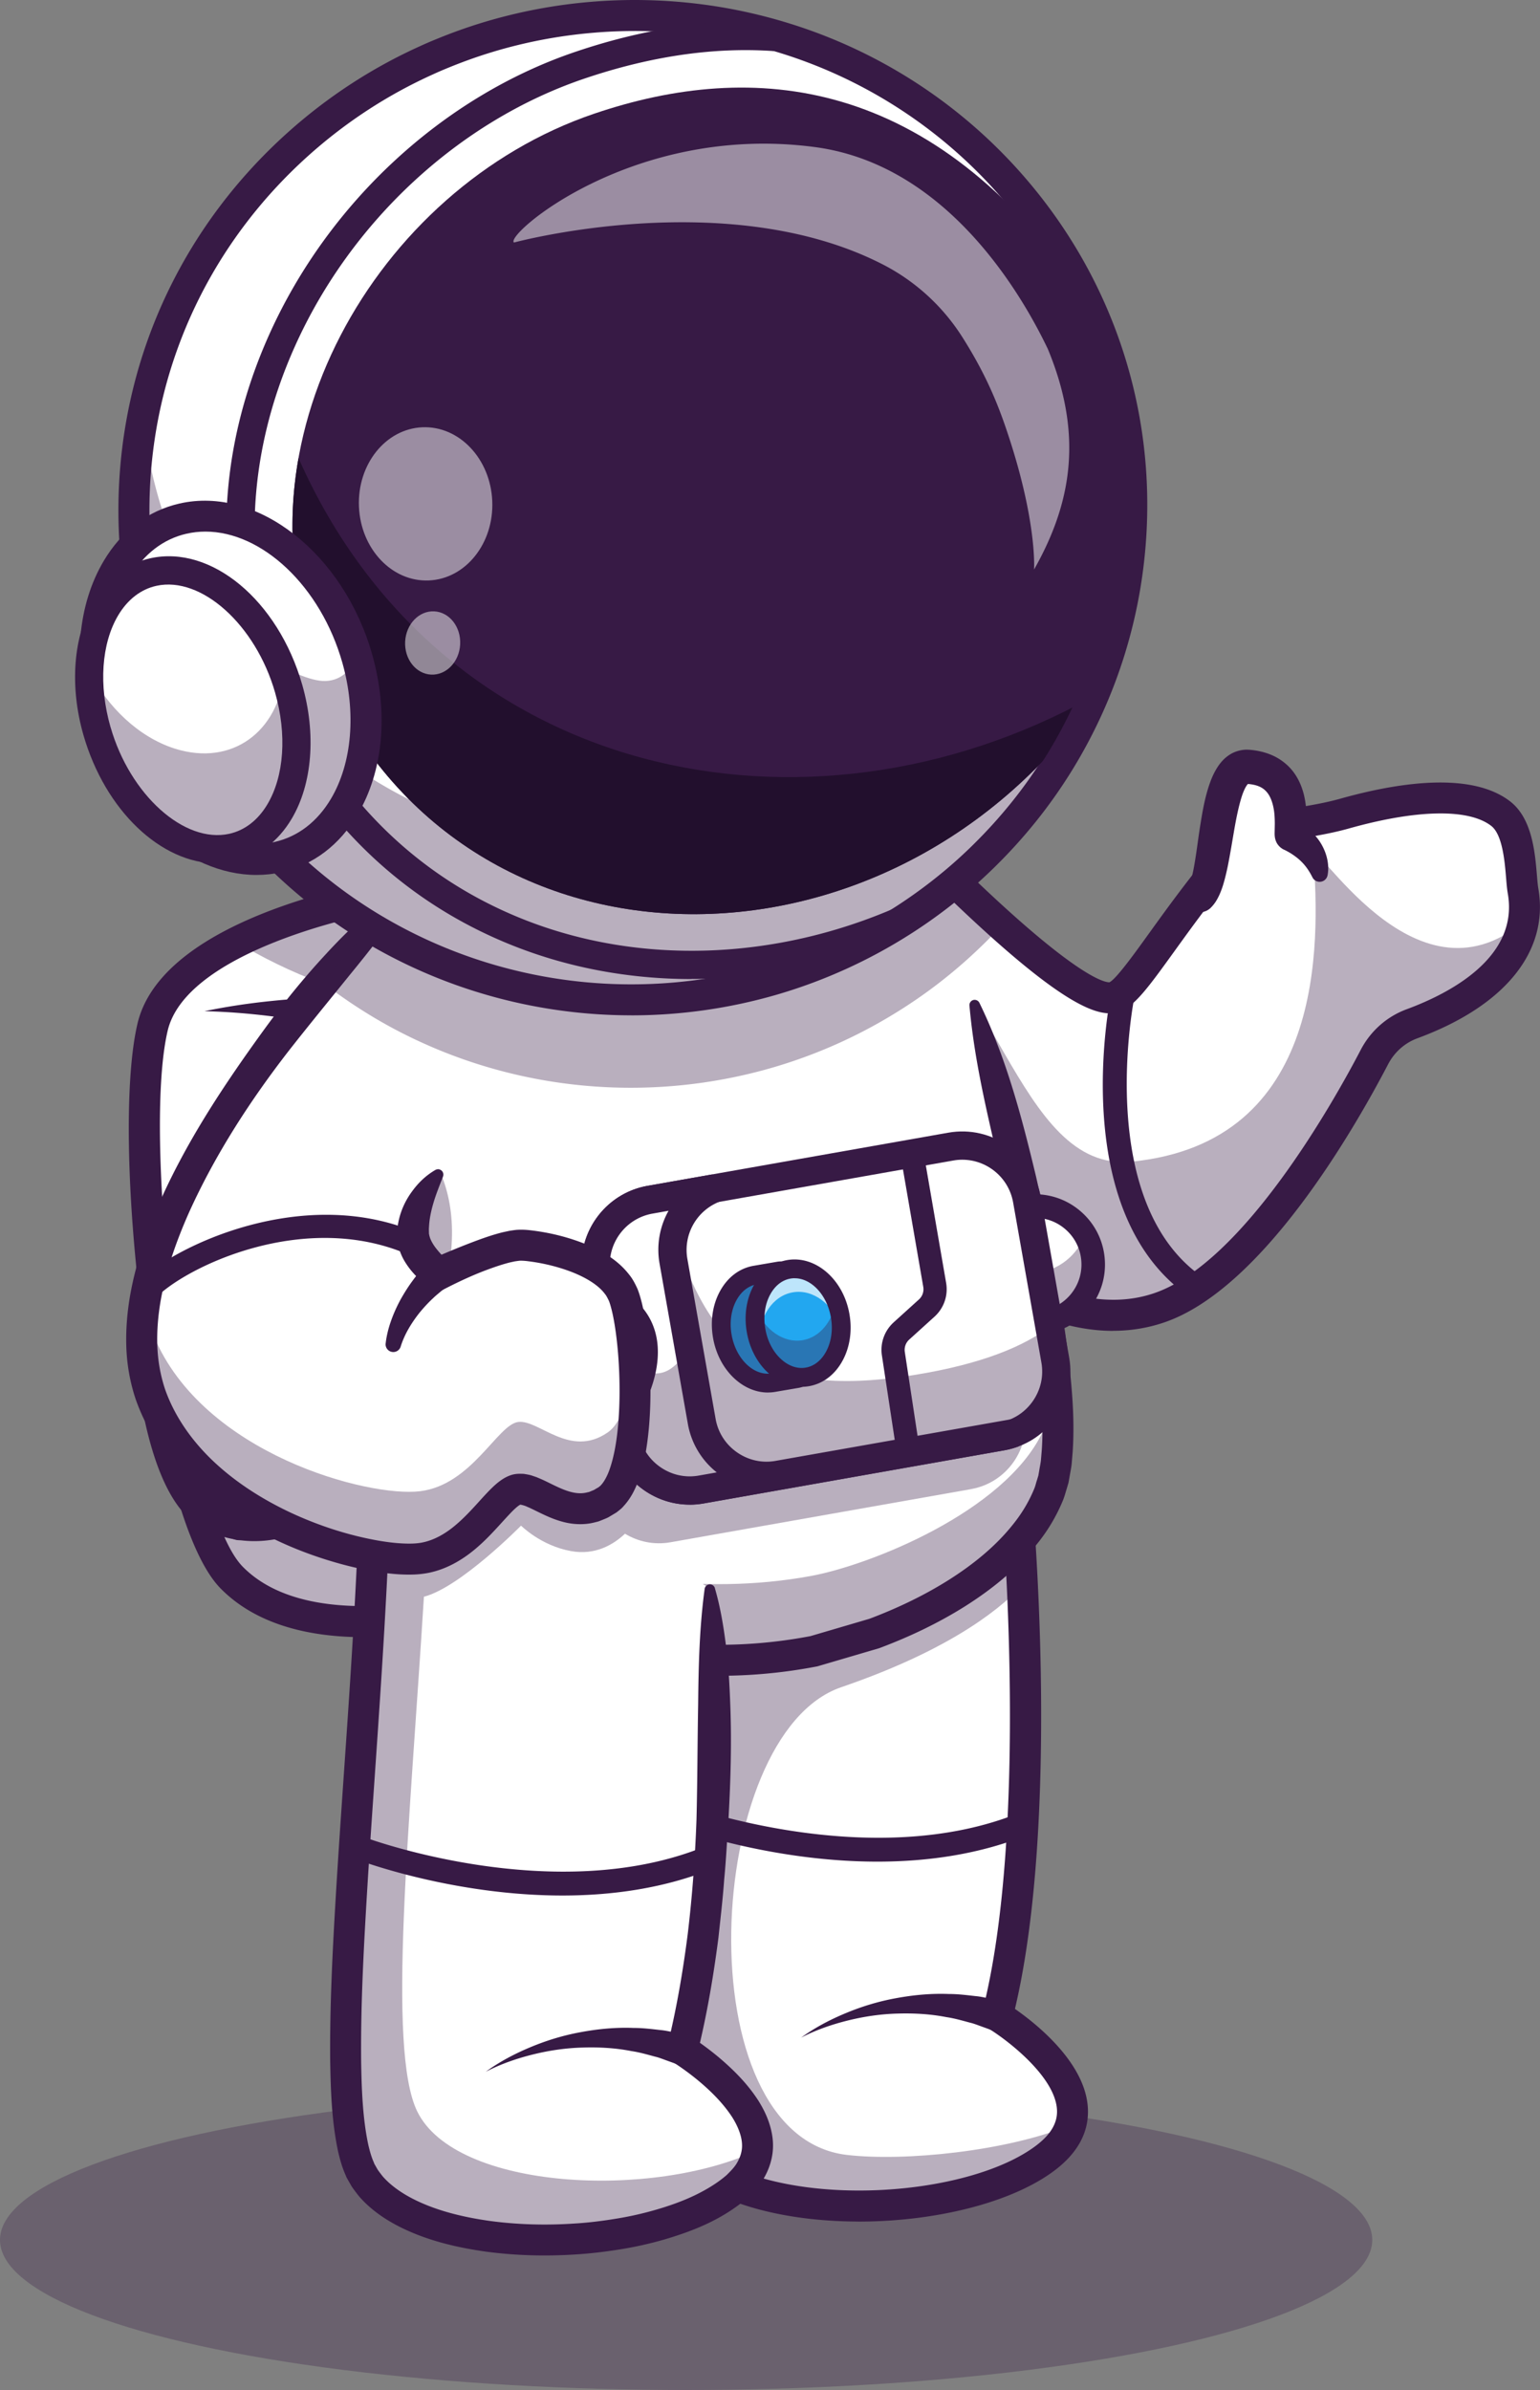 <svg id="Ebene_1" xmlns="http://www.w3.org/2000/svg" viewBox="0 0 438.37 680"><rect x="0" y="0" width="438.37" height="680" fill="#808080" stroke="none"/><defs><style>.cls-1{fill:#fff}.cls-2{fill:#22a7f0}.cls-4{fill:#371a45}.cls-6{opacity:.35}.cls-7{opacity:.5}</style></defs><ellipse cx="195.31" cy="637.3" rx="195.31" ry="42.7" style="isolation:isolate" opacity=".3" fill="#371a45"/><path class="cls-1" d="M433.66 262.17c-2.68 16.23-21.28 25.27-31.71 29.12-4.62 1.7-8.41 5.09-10.68 9.45-9.23 17.68-34.79 62.43-61.39 71.4-11.35 3.83-22.74 1.93-32.51-1.9-15.88-6.21-27.44-17.48-27.44-17.48l-15.23-64.42-8.36-35.37-8.84-37.39s12.61 13.85 27.96 29.09c6.32 6.27 13.1 12.77 19.65 18.64 13.9 12.46 26.77 22.03 32.01 20.4 5.59-1.73 15.83-21.17 35.3-43.6 4.87-5.6 17.55-5.04 30.43-8.64 20.45-5.74 36.56-6.03 44.37.08 6.03 4.7 5.47 17.08 6.33 21.93.55 3.1.54 5.99.1 8.69Z"/><g class="cls-6"><path class="cls-4" d="M433.66 262.17c-2.68 16.23-21.28 25.27-31.71 29.12-4.62 1.7-8.41 5.09-10.68 9.45-9.23 17.68-34.79 62.43-61.39 71.4-29.77 10.05-59.95-19.38-59.95-19.38l-23.58-99.78c37.39 17.94 42.82 80.8 75.8 77.53 55.06-5.47 53.56-61.95 51.72-86.88-.56-7.51 28.32 45.1 59.8 18.55Z"/></g><path class="cls-4" d="M316.84 378.66c-26.32 0-48.89-21.66-50-22.75a4.406 4.406 0 0 1 6.15-6.31c.28.27 28.64 27.42 55.47 18.36 25.61-8.64 51.55-55.19 58.88-69.26 2.8-5.37 7.44-9.47 13.07-11.55 12.13-4.47 32-14.7 28.79-32.93-.22-1.26-.35-2.78-.49-4.53-.38-4.56-1.02-12.2-4.2-14.69-6.39-4.98-21.14-4.73-40.47.7-4.83 1.36-9.62 2.15-13.85 2.85-6.35 1.05-12.35 2.04-14.43 4.44-8.94 10.3-15.85 19.89-21.41 27.59-7.43 10.3-11.52 15.97-15.92 17.34-5.47 1.69-15.6-.96-49.33-33.51-18.09-17.46-34.71-35.68-34.88-35.86a4.41 4.41 0 0 1 6.52-5.94c.16.17 16.13 17.68 33.7 34.7 32.36 31.35 40.29 32.22 41.38 32.17 1.95-1 6.95-7.93 11.36-14.06 5.66-7.85 12.71-17.62 21.9-28.21 4.17-4.8 11.34-5.99 19.65-7.36 4.2-.69 8.54-1.41 12.91-2.64 15.84-4.44 37.07-7.9 48.28.84 6.23 4.86 7.03 14.52 7.57 20.91.12 1.47.24 2.86.39 3.74 3.15 17.92-9.4 33.49-34.43 42.72-3.56 1.31-6.51 3.93-8.3 7.35-9.9 18.97-35.94 64.11-63.88 73.53-4.87 1.64-9.71 2.34-14.44 2.34Z"/><path class="cls-1" d="M304.74 604.62c-.95 3.22-3.23 6.42-7.31 9.47-25.8 19.28-93.15 18.7-105.19-6.18-12.31-25.46 6.29-144.13 4.38-228.19l92.85 47.31s.84 9.43 1.54 24.03c1.49 31.13 2.31 85.73-7.12 122.45 0 0 25.45 15.69 20.84 31.1Z"/><g class="cls-6"><path class="cls-4" d="M304.74 604.62c-.95 3.22-3.23 6.42-7.31 9.47-25.8 19.28-93.15 18.7-105.19-6.18-12.31-25.46 6.29-144.13 4.38-228.19l92.85 47.31s.84 9.43 1.54 24.03c-7.68 8.12-22.66 19.08-51.57 28.99-39.14 13.41-44.81 127.56 1.59 133.06 16.19 1.91 45.6-.99 63.7-8.49Z"/></g><path class="cls-4" d="M244.5 632.07c-9.19 0-18.33-.96-26.66-2.99-15.02-3.66-25.24-10.32-29.56-19.25-7.58-15.68-4.59-59.16-.79-114.2 2.6-37.62 5.54-80.25 4.73-115.8a4.418 4.418 0 0 1 4.31-4.51c2.41-.11 4.45 1.87 4.51 4.31.82 35.95-2.14 78.8-4.75 116.61-3.41 49.46-6.64 96.18-.07 109.75 3.09 6.39 11.51 11.55 23.71 14.52 25.16 6.14 59.45 1.58 74.87-9.95 4.26-3.18 6.25-6.52 6.08-10.2-.42-9.44-14.07-19.86-19.3-23.08l-2.77-1.7.81-3.15c13.5-52.59 5.54-144.09 5.46-145a4.4 4.4 0 0 1 4-4.78 4.4 4.4 0 0 1 4.78 4c.33 3.74 7.89 90.59-4.95 144.92 6.21 4.32 20.19 15.45 20.77 28.4.3 6.72-2.93 12.66-9.61 17.66-12.28 9.18-34.07 14.45-55.58 14.45Z"/><path class="cls-4" d="M249.76 529.67c-30.69 0-56.69-9.57-58.26-10.16a3.35 3.35 0 0 1 2.35-6.27c.54.2 54.2 19.92 96.74 2.37 1.71-.7 3.67.11 4.37 1.82a3.34 3.34 0 0 1-1.82 4.37c-14.18 5.85-29.28 7.87-43.39 7.87ZM227.97 579.79c3.92-2.85 8.28-5.15 12.82-7.03 4.54-1.89 9.31-3.34 14.23-4.23 4.91-.91 9.96-1.4 15.04-1.2 2.55-.01 5.07.31 7.62.6 1.28.1 2.52.4 3.78.63l3.78.75a4.43 4.43 0 0 1 3.48 5.21 4.43 4.43 0 0 1-5.83 3.31l-.34-.12-3.21-1.16c-1.07-.38-2.14-.82-3.25-1.07-2.2-.59-4.42-1.24-6.7-1.57-4.53-.89-9.2-1.15-13.88-1.01-4.69.12-9.41.8-14.04 1.94-4.63 1.14-9.2 2.71-13.51 4.94Z"/><path class="cls-1" d="M65.95 448.87c22.19 22.54 70.87 7.74 70.87 7.74l-20.44-168.37-4.13-34.01s-28.29 4.27-48.74 15.86c-9.86 5.57-17.9 12.85-20.08 22.16-7.63 32.35 4.29 138.1 22.53 156.63Z"/><g class="cls-6"><path class="cls-4" d="M43.55 363.53c3.91 36.99 12.16 74.93 22.4 85.33 22.19 22.54 70.88 7.74 70.88 7.74l-24.58-202.37s-.53.08-1.49.25l19.17 157.79s-48.68 14.8-70.88-7.74c-6.01-6.11-11.33-21.69-15.5-41Z"/></g><path class="cls-4" d="M103.6 465.81c-14.37 0-30.14-3.04-40.79-13.85-12.77-12.97-19.77-57.22-22.19-75.65-4.68-35.66-5.26-69.05-1.48-85.08 7.35-31.18 69.8-40.97 72.46-41.37 2.41-.37 4.65 1.29 5.02 3.7a4.413 4.413 0 0 1-3.7 5.02c-16.45 2.5-60.22 13.59-65.19 34.67-7.44 31.54 4.99 135.88 21.38 152.52 20.05 20.36 65.99 6.75 66.45 6.61a4.41 4.41 0 1 1 2.56 8.44c-1.16.35-16.76 4.98-34.51 4.98Z"/><path class="cls-1" d="m49.13 378.6 34.22-1.66a6.708 6.708 0 0 1 6.74 4.7c3.34 10.69 9.76 35.79.16 45.53-7.96 8.08-22.4 9.04-31.69 2.97-10.38-6.79-14.4-31.68-15.79-44.08a6.719 6.719 0 0 1 6.35-7.46Z"/><g class="cls-6"><path class="cls-4" d="M90.08 381.64c3.34 10.69 9.76 35.79.16 45.52-7.96 8.09-22.4 9.04-31.69 2.97-6.38-4.18-10.36-15.21-12.8-25.96 2.2 5.25 5.15 9.37 8.49 11.9 19.15 14.48 29.48-6.67 29.48-6.67s2.8 4.48 4.6 4.53c7.52.21 3.13-22.7.58-34.5.52.63.92 1.37 1.18 2.21Z"/></g><path class="cls-4" d="M72.43 438.48c-5.74 0-11.5-1.52-16.29-4.65-11.13-7.27-15.8-29.73-17.76-47.28-.34-3.04.6-6.12 2.59-8.45 1.98-2.33 4.88-3.75 7.94-3.9l34.22-1.66c5.07-.25 9.65 2.96 11.16 7.79 4.34 13.9 9.99 38.88-.91 49.93-5.32 5.4-13.13 8.22-20.95 8.22Zm-23.09-55.47a2.316 2.316 0 0 0-2.19 2.56c2.4 21.51 7.57 36.8 13.82 40.88 7.84 5.13 19.81 4.04 26.14-2.38 5.43-5.52 4.96-21.27-1.23-41.12-.31-1-1.27-1.64-2.32-1.61L49.34 383Z"/><path class="cls-4" d="M82.31 389.53c.42 3.88 1.25 8 1.79 12.17.56 4.19.93 8.5.66 12.96-.28 4.43-1.23 9.14-3.74 13.44a22.82 22.82 0 0 1-4.77 5.75c-1.9 1.65-4.04 2.96-6.25 3.97a4.421 4.421 0 0 1-5.86-2.15 4.421 4.421 0 0 1 2.15-5.86c.11-.05.24-.11.36-.15 3.19-1.15 5.89-3 7.79-5.72 1.93-2.7 3.06-6.22 3.61-9.96.56-3.76.56-7.73.37-11.76-.18-4.05-.66-8.09-.77-12.45-.03-1.29.98-2.36 2.27-2.39 1.22-.03 2.25.88 2.38 2.07v.08ZM58.21 287.71c6.35-1.33 12.81-2.28 19.33-2.94 3.26-.34 6.54-.59 9.84-.74 3.3-.18 6.62-.2 9.97-.18 2.45.02 4.43 2.02 4.41 4.47-.02 2.45-2.02 4.43-4.47 4.41-.33 0-.66-.04-.97-.11l-.08-.02c-3.05-.73-6.14-1.43-9.28-1.97-3.13-.57-6.29-1.05-9.47-1.45-6.36-.8-12.81-1.33-19.29-1.47Z"/><g class="cls-6"><path class="cls-4" d="M69.56 269.33c16.26 9.45 34.27 15.61 52.87 18.15l-4.13-34.01s-28.29 4.27-48.74 15.86Z"/></g><g class="cls-6"><path class="cls-4" d="M211.83 426.01c.6 1.88 1.17 3.73 1.72 5.55-.53-1.83-1.1-3.67-1.72-5.55Z"/></g><path class="cls-1" d="M298.75 424.57c-10.41 27.07-50.18 41.92-67.06 45.22-3.82.74-7.53 1.31-11.15 1.71-27.35 3.08-48.77-2.74-56.75-5.17-15.11-4.59-28.49-12.85-39.06-24.25-.96-1.04-1.9-2.09-2.81-3.18-.8-.95-1.59-1.93-2.35-2.93-3.47-4.5-6.54-9.42-9.18-14.71-.14-.28-.26-.54-.4-.81-4.15-8.61-7.29-19.95-9.36-33.59-3.14-20.73-3.74-46.76-1.41-76.4.61-7.74 1.41-15.74 2.44-23.95.04-.31.08-.64.11-.95.04-.3.08-.6.11-.9.73-5.65 1.55-11.41 2.45-17.26.14-.88.28-1.76.43-2.64 2.79-17.34 6.44-35.44 11.02-54.09l131.68-23.61c6.54 20.3 12.56 39.52 17.99 57.6 2.74 9.08 5.33 17.86 7.77 26.36.29 1.01.58 2.03.86 3.04.74 2.59 1.46 5.15 2.19 7.68.29 1.05.58 2.09.86 3.12 9.46 33.92 16.3 62.59 20.22 85.37 4.49 26.21 5.12 44.64 1.39 54.33Z"/><g class="cls-6"><path class="cls-4" d="M128.44 355.69c-1.73 19.42-4.62 57.6-6.52 83.23-.8-.95-1.59-1.93-2.35-2.93-3.47-4.5-6.54-9.42-9.18-14.71-.14-.28-.26-.54-.4-.81-4.15-8.61-7.29-19.95-9.36-33.59-3.14-20.73-3.74-46.76-1.41-76.4 8.72 3.05 31.99 14.16 29.22 45.21Z"/></g><g class="cls-6"><path class="cls-4" d="M110.39 421.28c11.16 22.38 30.24 38.01 53.42 45.06 9.03 2.75 35.29 9.85 67.89 3.46 16.87-3.3 56.64-18.15 67.05-45.22 3.24-8.41 3.2-23.38.19-44.3 1.21 12.49.5 21.73-2.28 27.42-10.98 22.51-49.01 37.62-65.91 40.71-32.65 5.98-60.64-1.31-69.58-3.37-22.96-5.29-41.65-17.74-52.28-35.91-4.43-7.57-7.59-17.94-9.34-30.59 1.99 17.85 5.68 32.39 10.84 42.75Z"/></g><g class="cls-6"><path class="cls-4" d="M289.04 330.51c4.56 19.12 7.9 35.77 9.89 49.76-1.27-13.11-4.62-29.8-9.89-49.76Z"/></g><g class="cls-6"><path class="cls-4" d="M99.54 378.53c-.85-7.54-1.39-15.69-1.61-24.35.03 8.84.57 16.99 1.61 24.35Z"/></g><path class="cls-4" d="M278.79 285.31c7.71 15.83 12.1 32.66 16.15 49.56 1.93 8.48 3.64 17.02 5.18 25.6 1.6 8.57 2.96 17.21 4.04 25.94 1.02 8.74 1.79 17.55 1.18 26.71l-.29 3.45c-.13 1.16-.38 2.34-.58 3.51l-.31 1.76-.53 1.8c-.37 1.18-.69 2.44-1.17 3.51a49.334 49.334 0 0 1-7.27 12.14c-5.84 7.32-13.07 13.06-20.67 17.85-7.64 4.78-15.73 8.6-24.08 11.74l-.14.05-.16.05-17.2 5.05-.2.06-.19.04c-14.96 2.89-30.36 3.44-45.45 1.58-7.55-.92-15.04-2.4-22.37-4.5-3.65-1.04-7.35-2.34-10.93-3.77-3.56-1.53-7.08-3.16-10.43-5.1-6.75-3.81-13.03-8.48-18.57-13.91-5.56-5.4-10.45-11.51-14.44-18.14l-1.49-2.49c-.48-.84-.91-1.7-1.37-2.56-.94-1.68-1.75-3.47-2.57-5.26-1.52-3.59-2.89-7.22-3.94-10.91-2.22-7.35-3.7-14.79-4.8-22.25-2.18-14.92-2.86-29.91-2.75-44.83.1-14.93 1.05-29.81 2.57-44.61a548.1 548.1 0 0 1 2.72-22.14c1.01-7.37 2.31-14.68 3.39-22.04 1.16-7.34 2.41-14.68 4.34-21.86 1.85-7.2 4.24-14.28 7.91-21 .4-.74 1.33-1.01 2.06-.6.48.26.76.75.79 1.26v.04c.17 3.83-.14 7.54-.47 11.23-.35 3.69-.9 7.32-1.5 10.94-.29 1.81-.62 3.62-.95 5.42-.3 1.81-.67 3.6-1.02 5.4l-2.22 10.77c-1.44 7.19-2.59 14.43-3.61 21.68-1.04 7.25-1.94 14.52-2.68 21.81-1.5 14.56-2.43 29.18-2.53 43.77-.11 14.59.56 29.18 2.65 43.48 1.05 7.14 2.47 14.21 4.52 21 .98 3.42 2.23 6.7 3.58 9.91.73 1.57 1.43 3.14 2.29 4.68.42.77.81 1.56 1.24 2.32l1.35 2.26a80.867 80.867 0 0 0 13.06 16.4c5 4.91 10.67 9.12 16.77 12.56 3.03 1.76 6.22 3.24 9.44 4.62 3.28 1.3 6.54 2.46 10 3.45 6.86 1.97 13.9 3.36 21 4.22 14.21 1.75 28.67 1.22 42.7-1.48l-.39.1 17.2-5.05-.3.1c7.84-2.95 15.45-6.55 22.48-10.96 7-4.4 13.49-9.62 18.45-15.85 2.51-3.09 4.55-6.47 6.03-10.03.41-.9.57-1.77.86-2.64l.4-1.31.25-1.44c.15-.96.36-1.9.48-2.89l.25-3.02c.55-8.12-.15-16.63-1.14-25.04-1.95-16.91-5.82-33.71-9.73-50.43-3.78-16.79-8.18-33.42-9.72-50.92-.07-.82.53-1.55 1.35-1.62.63-.06 1.21.3 1.48.83Z"/><path class="cls-1" d="M202.01 451.93s6.07 77.28-7.78 131.24c0 0 37.17 22.9 13.54 40.56-25.8 19.29-93.16 18.7-105.19-6.18-12.31-25.45 6.29-144.13 4.38-228.18l95.05 62.57Z"/><g class="cls-6"><path class="cls-4" d="m276.45 423.68-85.62 15.13c-4.63.81-9.17-.16-12.92-2.44-3.24 3.05-8.43 6.22-15.39 4.94-8.61-1.56-14.2-7.24-14.2-7.24s-17.26 17.55-27.65 20.23c-4.04 65.23-10.55 128.59-1.93 146.38 10.9 22.52 67.12 25.15 96.81 11.12-.4 4.04-2.66 8.11-7.78 11.93-25.8 19.28-93.15 18.7-105.2-6.19-12.31-25.45 6.29-144.12 4.39-228.18l16.15 10.62v.04c9.62.16 27.08.48 42 .79l-4.02-22.76c-1.56-8.88 3.48-17.46 11.57-20.67 1.14-.46 2.35-.8 3.62-1.03l85.61-15.11c10.15-1.8 19.92 5.03 21.69 15.18l6.38 36.09 1.68 9.48c1.79 10.15-5.05 19.89-15.19 21.68Z"/></g><path class="cls-4" d="M203.48 451.82c1.59 5.44 2.48 10.93 3.18 16.44.72 5.51 1 11.04 1.21 16.58.44 11.07.1 22.16-.53 33.23-.39 5.54-.65 11.08-1.19 16.61-.39 5.54-1.05 11.07-1.64 16.6-1.42 11.05-3.3 22.07-6 32.99l-1.96-4.85c1.99 1.26 3.66 2.47 5.41 3.81 1.72 1.32 3.39 2.71 5.01 4.19 3.24 2.94 6.29 6.23 8.84 10.15 1.25 1.98 2.37 4.14 3.16 6.54.78 2.39 1.25 5.06 1.01 7.8-.23 2.73-1.14 5.39-2.45 7.67-1.29 2.34-3.04 4.11-4.78 5.8-7.22 6.16-15.41 9.37-23.67 11.81-4.14 1.19-8.32 2.12-12.53 2.79-4.21.68-8.43 1.19-12.68 1.45-8.48.55-17.01.34-25.49-.79-8.46-1.2-16.98-3.16-25.01-7.27-3.99-2.07-7.89-4.73-11.11-8.41-.77-.96-1.53-1.94-2.21-2.97l-.94-1.64-.46-.82-.35-.85c-1.01-2.3-1.59-4.51-2.1-6.71-1.81-8.72-2.05-17.08-2.21-25.44-.15-16.68.76-33.16 1.75-49.62 1.01-16.45 2.21-32.85 3.31-49.25 1.1-16.39 2.11-32.77 2.8-49.14.36-8.19.1-16.38.49-24.55.34-8.17.91-16.31 3.17-24.55.22-.82 1.06-1.31 1.88-1.08.52.14.9.54 1.06 1.02 2.59 8.2 3.14 16.51 3.23 24.78.09 8.27-.69 16.52-1.01 24.76-.72 16.49-1.72 32.94-2.83 49.36-1.09 16.42-2.3 32.82-3.3 49.2-.99 16.37-1.89 32.75-1.74 48.96.13 8.06.44 16.23 2 23.64.41 1.81.9 3.58 1.55 5.05l.23.58.3.52.59 1.04c.45.67.96 1.32 1.47 1.97 2.2 2.52 5.19 4.63 8.48 6.33 6.63 3.42 14.37 5.28 22.15 6.37 7.81 1.04 15.81 1.25 23.73.73 3.97-.23 7.91-.71 11.82-1.35 3.91-.62 7.77-1.48 11.53-2.57 3.76-1.08 7.44-2.38 10.89-4.01 3.41-1.62 6.74-3.63 9.31-5.88 1.18-1.17 2.37-2.36 3.05-3.66.73-1.28 1.17-2.59 1.3-3.97.24-2.74-.91-5.89-2.8-8.87-1.94-2.98-4.5-5.8-7.34-8.38a69.383 69.383 0 0 0-4.45-3.71c-1.52-1.16-3.18-2.35-4.67-3.29l-2.73-1.73.77-3.12c2.58-10.44 4.41-21.11 5.79-31.87 1.29-10.78 2.1-21.65 2.49-32.54.28-10.9.27-21.8.47-32.72.11-10.92.35-21.84 1.85-32.89.11-.83.87-1.41 1.69-1.3.61.08 1.08.52 1.24 1.07Z"/><path class="cls-4" d="M160.09 539.31c-30.69 0-56.69-9.57-58.26-10.16a3.35 3.35 0 0 1 2.35-6.27c.54.2 54.2 19.92 96.74 2.37 1.71-.7 3.67.11 4.37 1.82a3.34 3.34 0 0 1-1.82 4.37c-14.18 5.85-29.28 7.87-43.39 7.87Z"/><circle class="cls-1" cx="294.56" cy="359.77" r="16.63" transform="rotate(-4.93 294.394 359.549)"/><g class="cls-6"><path class="cls-4" d="M311.11 358.15c.89 9.14-5.79 17.28-14.93 18.17-9.14.89-17.28-5.8-18.17-14.94-.25-2.52.08-4.99.9-7.23 3.2 5.33 9.29 8.65 15.89 8.01s11.93-5.08 14.03-10.93c1.24 2.04 2.04 4.39 2.28 6.92Z"/></g><path class="cls-4" d="M294.52 379.75c-4.61 0-9.04-1.58-12.65-4.55a19.868 19.868 0 0 1-7.2-13.49c-1.07-10.96 6.98-20.75 17.94-21.83 5.31-.51 10.51 1.06 14.63 4.45 4.12 3.39 6.68 8.18 7.2 13.49.52 5.31-1.06 10.51-4.45 14.63a19.868 19.868 0 0 1-13.49 7.2c-.66.06-1.32.1-1.98.1Zm.06-33.26c-.44 0-.87.02-1.31.06-7.29.71-12.64 7.22-11.92 14.51.34 3.53 2.04 6.71 4.78 8.97 2.74 2.25 6.19 3.3 9.72 2.96 3.53-.34 6.71-2.04 8.97-4.78 2.25-2.74 3.3-6.19 2.96-9.72-.34-3.53-2.04-6.71-4.78-8.97-2.4-1.97-5.34-3.02-8.41-3.02Z"/><g class="cls-6"><path class="cls-4" d="M297.14 374.75a255.33 255.33 0 0 1-8.9-50.67 257.17 257.17 0 0 0 6.13 27.41c3.12 11.1 5.11 22.85 5.5 34.58-.77-3.82-1.69-7.6-2.73-11.32Z"/></g><path class="cls-1" d="m285.21 408.68-85.62 15.12c-10.13 1.79-19.9-5.04-21.69-15.18l-8.04-45.57c-1.57-8.88 3.48-17.47 11.57-20.67 1.14-.46 2.35-.8 3.62-1.02l85.61-15.11c10.15-1.79 19.91 5.03 21.69 15.18l6.38 36.09 1.68 9.48c1.79 10.15-5.05 19.9-15.18 21.69Z"/><g class="cls-6"><path class="cls-4" d="m285.21 408.68-85.62 15.12c-10.13 1.79-19.9-5.04-21.69-15.18l-8.04-45.57c-1.57-8.88 3.48-17.47 11.57-20.67 5.43 2.37 8.88 3.89 8.88 3.89 10.63 35.84 24.26 52.24 69.81 44.96 19.66-3.15 31.51-8.32 38.61-13.72l1.68 9.48c1.79 10.15-5.05 19.9-15.18 21.69Z"/></g><path class="cls-4" d="M196.32 428.1c-4.62 0-9.13-1.42-13.01-4.13-4.99-3.49-8.32-8.7-9.37-14.66l-8.05-45.57c-2.18-12.35 6.09-24.17 18.44-26.35l85.62-15.12c12.34-2.19 24.17 6.09 26.35 18.44l8.05 45.57c1.05 5.96-.29 11.99-3.78 16.98-3.49 4.99-8.7 8.32-14.66 9.37l-85.62 15.12c-1.32.23-2.65.35-3.97.35Zm77.6-98.14c-.85 0-1.7.07-2.56.23l-85.62 15.12c-7.98 1.41-13.33 9.05-11.92 17.04l8.05 45.57c.68 3.85 2.83 7.21 6.06 9.47 3.23 2.26 7.13 3.13 10.97 2.45l85.62-15.12c3.85-.68 7.21-2.83 9.47-6.06 2.26-3.23 3.13-7.13 2.45-10.98l-8.05-45.57c-1.26-7.12-7.48-12.15-14.47-12.15Z"/><path class="cls-1" d="M288.59 407.73c-1.07.43-2.19.74-3.38.94l-85.62 15.12c-7.43 1.31-14.65-2-18.69-7.87-1.47-2.13-2.52-4.6-2.99-7.31l-3.58-20.24-1.18-6.68-3.29-18.64c-1.79-10.15 5.05-19.9 15.18-21.69l18.5-3.26c-8.24 3.11-13.41 11.78-11.83 20.75l4.34 24.61 3.7 20.96c1.79 10.13 11.56 16.98 21.69 15.18l67.15-11.87Z"/><g class="cls-6"><path class="cls-4" d="M288.59 407.73c-1.07.43-2.19.74-3.38.94l-85.62 15.12c-10.13 1.79-19.9-5.04-21.68-15.18l-4.76-26.92c2.99 4.38 7.89 9.53 14.19 9.05 3.46-.26 6.37-3.29 8.71-7.28l3.7 20.96c1.79 10.13 11.56 16.98 21.69 15.18l67.15-11.87Z"/></g><path class="cls-4" d="M196.31 428.1c-4.61 0-9.12-1.42-13-4.13-4.99-3.49-8.32-8.7-9.37-14.66l-8.05-45.57c-2.19-12.34 6.08-24.16 18.44-26.35l18.5-3.26 2.12 7.72a14.729 14.729 0 0 0-9.29 16.31l8.05 45.57c.68 3.85 2.83 7.21 6.06 9.47 3.23 2.26 7.12 3.13 10.97 2.45l67.16-11.86 2.16 7.7c-1.35.52-2.75.91-4.17 1.16l-85.6 15.12c-1.32.24-2.65.35-3.97.35Zm-6.01-83.61-4.57.81c-7.99 1.42-13.34 9.06-11.92 17.04l8.05 45.57c.68 3.85 2.83 7.21 6.06 9.47 3.23 2.26 7.12 3.13 10.97 2.45l5.14-.91a22.54 22.54 0 0 1-8.23-13.82l-8.05-45.57c-.94-5.32.06-10.6 2.56-15.05Z"/><path class="cls-2" d="M229.56 376.04c.29 1.69.24 15.71.24 15.71s-4.31.74-9.61 1.64c-6.62 1.13-13.15-4.81-14.59-13.26-1.44-8.45 2.75-16.22 9.37-17.35 4.47-.76 9.61-1.64 9.61-1.64s4.51 12.15 4.98 14.9Z"/><g class="cls-6"><path class="cls-4" d="M229.56 376.04c.29 1.69.24 15.71.24 15.71s-4.31.74-9.61 1.64c-6.62 1.13-13.15-4.81-14.59-13.26-1.44-8.45 2.75-16.22 9.37-17.35 4.47-.76 9.61-1.64 9.61-1.64s4.51 12.15 4.98 14.9Z"/></g><path class="cls-4" d="M218.59 396.2c-7.32 0-14.09-6.57-15.63-15.62-.8-4.68-.11-9.34 1.95-13.14 2.17-4.02 5.58-6.61 9.61-7.3l6.71-1.15a6.22 6.22 0 0 1 6.89 4.01c2.44 6.74 3.81 10.97 4.09 12.58.07.43.27 1.59.28 13.18 0 3.04-2.17 5.61-5.17 6.12l-6.67 1.14c-.69.12-1.37.17-2.05.17Zm3.68-31.94s-.1 0-.14.01l-6.71 1.15c-2.37.4-4.43 2.02-5.8 4.56-1.49 2.75-1.98 6.19-1.38 9.69 1.19 6.98 6.36 11.96 11.5 11.07l6.67-1.14c.41-.07.71-.42.71-.83 0-10.37-.17-12.05-.21-12.29-.08-.48-.6-2.7-3.84-11.66a.851.851 0 0 0-.8-.56Z"/><ellipse class="cls-2" cx="227.19" cy="376.44" rx="12.15" ry="15.52" transform="rotate(-9.68 227.29 376.615)"/><path class="cls-1" d="M239.45 377.72c-2.34-6.68-8.01-11.01-13.76-10.03-5.74.97-9.65 6.94-9.65 14.02-.36-1.03-.64-2.1-.83-3.23-1.44-8.45 2.75-16.21 9.36-17.35 6.63-1.12 13.15 4.81 14.59 13.26.2 1.13.29 2.23.28 3.33Z" opacity=".7"/><g class="cls-6"><path class="cls-4" d="M229.8 391.74c-6.62 1.14-13.16-4.8-14.59-13.26-.37-2.13-.37-4.23-.07-6.17 2.54 6.08 7.92 9.92 13.36 9 4.94-.85 8.53-5.4 9.43-11.17.55 1.33.97 2.76 1.23 4.26 1.44 8.46-2.75 16.22-9.36 17.35Z"/></g><path class="cls-4" d="M228.15 394.57c-3.32 0-6.59-1.34-9.39-3.87-3.2-2.9-5.4-7.08-6.19-11.75-.8-4.67-.11-9.34 1.95-13.14 2.17-4.02 5.58-6.61 9.61-7.3 8.07-1.36 16 5.55 17.68 15.45.8 4.68.11 9.34-1.95 13.14-2.17 4.02-5.58 6.61-9.61 7.3-.7.12-1.4.18-2.1.18Zm-1.93-30.89c-.4 0-.79.03-1.19.1-2.37.4-4.43 2.02-5.8 4.56-1.49 2.75-1.98 6.2-1.38 9.7.6 3.5 2.2 6.59 4.52 8.69 2.13 1.94 4.62 2.79 6.98 2.38 2.37-.4 4.43-2.02 5.8-4.56 1.49-2.75 1.98-6.19 1.38-9.69-1.1-6.44-5.58-11.17-10.31-11.17ZM258.54 416.35a3.29 3.29 0 0 1-3.26-2.81l-4.24-27.88c-.54-3.51.72-7.04 3.35-9.43l7.18-6.5a3.922 3.922 0 0 0 1.24-3.61l-6.46-37.35c-.31-1.8.89-3.51 2.69-3.82 1.8-.31 3.51.9 3.82 2.69l6.46 37.35c.62 3.59-.62 7.19-3.32 9.64l-7.18 6.5c-.99.89-1.46 2.21-1.26 3.53l4.24 27.88c.28 1.8-.97 3.49-2.77 3.77-.17.03-.34.04-.5.04Z"/><path class="cls-1" d="M94.95 371.54s-7.19 7.34-6.32 17.17c1 11.37 8.65 15.08 8.65 15.08s32.96 12.02 81.38-4.69c0 0 12.34-20.31-5.26-28.73 0 0-51.59 13.72-78.45 1.16Z"/><g class="cls-6"><path class="cls-4" d="M88.63 388.72c1 11.36 8.64 15.07 8.64 15.07s32.96 12.03 81.38-4.68c0 0 4.06-6.7 4.19-13.97-.19.38-.32.58-.32.58-35.39 12.22-62.52 9.08-74.55 6.5-8.36-1.79-14.62-8.4-15.44-16.55l-.03-.34c-.02-.19-.04-.38-.03-.56-1.98 3.07-4.37 8.06-3.85 13.95Z"/></g><path class="cls-4" d="M128.05 412.43c-19.6 0-31.46-4.19-32.29-4.49l-.41-.18c-.4-.2-9.91-4.96-11.12-18.66-1.03-11.72 7.21-20.28 7.57-20.64l2.19-2.23 2.83 1.32c25.09 11.72 74.95-1.3 75.45-1.43l1.57-.42 1.47.7c5.77 2.76 9.51 6.9 11.12 12.29 3.18 10.7-3.71 22.22-4 22.7l-.83 1.36-1.5.52c-20.44 7.05-38.17 9.15-52.04 9.15Zm-28.98-12.68c3.22 1.05 33.52 10.1 76.54-4.26 1.58-3.19 3.84-9.39 2.36-14.31-.76-2.53-2.44-4.55-5.12-6.12-9.01 2.22-50.6 11.57-76.5 1.84-1.63 2.45-3.75 6.62-3.33 11.42.68 7.73 5.05 10.82 6.05 11.42ZM138.3 589.44c3.92-2.85 8.28-5.15 12.82-7.03 4.54-1.89 9.31-3.34 14.23-4.23 4.91-.91 9.96-1.4 15.04-1.19 2.55-.01 5.07.31 7.62.6 1.28.1 2.52.4 3.78.63l3.78.75a4.43 4.43 0 0 1 3.48 5.21 4.43 4.43 0 0 1-5.83 3.31l-.34-.12-3.21-1.16c-1.07-.38-2.14-.82-3.25-1.07-2.2-.59-4.42-1.24-6.7-1.57-4.53-.89-9.2-1.15-13.88-1-4.69.12-9.41.8-14.04 1.94-4.63 1.14-9.2 2.71-13.51 4.94Z"/><path class="cls-1" d="M172.97 426.7c-10.76 7.42-19.59-3.72-25.46-2.99-5.14.64-11.4 13.89-22.77 18.39-1.6.64-3.32 1.1-5.14 1.33-14.7 1.81-61.75-10.56-75.79-44.1-15.02-35.92 21.92-88.77 48-119.81a446.9 446.9 0 0 1 12.95-14.74c6.17-6.69 10.18-10.62 10.18-10.62l5.38 42.6 4.68 37.12s-7.47 7.73-7.43 17.13c.03 6.26 7.24 11.4 7.24 11.4s17.4-8.47 23.92-8.14c6.52.33 24.46 3.93 28.61 13.94 4.15 10.02 6.38 51.09-4.38 58.51Z"/><g class="cls-6"><path class="cls-4" d="M172.97 426.7c-10.76 7.42-19.59-3.72-25.46-2.99-5.87.73-13.2 17.89-27.91 19.72-14.7 1.81-61.75-10.56-75.79-44.1-3.62-8.64-4.23-18.28-2.69-28.35.56 3.17 1.45 6.24 2.69 9.21 14.04 33.54 61.09 45.91 75.79 44.09 14.71-1.81 22.04-18.98 27.91-19.7 5.87-.74 14.7 10.41 25.46 2.99 4.43-3.05 6.66-11.81 7.44-21.76 1.15 15.74-.21 35.92-7.44 40.9Z"/></g><path class="cls-4" d="M115.98 255.21c-4.96 7.94-10.63 15.12-16.42 22.18-5.73 7.1-11.52 14.14-17.14 21.3-11.17 14.35-21.11 29.73-28.52 46.07-3.65 8.17-6.62 16.62-8.15 25.21-.74 4.29-1.11 8.6-.97 12.84.14 4.24.87 8.39 2.16 12.32 2.72 7.87 7.81 15.05 14.11 20.92 6.32 5.9 13.84 10.65 21.83 14.39 8 3.71 16.56 6.48 25.16 7.95 2.14.36 4.3.63 6.38.74 2.11.11 4.06.09 5.79-.26 3.55-.71 6.91-2.67 10.02-5.42 1.56-1.36 3.06-2.89 4.58-4.53 1.52-1.63 3.02-3.38 4.82-5.19.93-.91 1.89-1.85 3.32-2.8.71-.47 1.59-.95 2.71-1.3 1.31-.38 2.33-.32 3.41-.29.87.14 1.88.3 2.54.56l1.1.37.94.4c1.26.53 2.31 1.07 3.34 1.57 2.03 1 3.86 1.83 5.56 2.26 1.71.44 3.21.48 4.66.1.18-.05.37-.06.55-.13l.54-.23c.36-.16.73-.25 1.09-.51l1.08-.63c.18-.21.4-.27.61-.56.88-.92 1.78-2.58 2.43-4.42 1.32-3.74 2.02-8.09 2.42-12.44.4-4.37.5-8.84.39-13.3-.11-4.46-.44-8.93-1.03-13.29-.3-2.17-.67-4.34-1.16-6.34-.25-.97-.52-1.98-.83-2.71-.36-.68-.62-1.33-1.16-1.96-1.93-2.58-5.57-4.68-9.41-6.18-3.87-1.49-8.16-2.53-12.3-3.04-1.03-.15-2.11-.19-2.59-.15-.38.04-.84.12-1.26.17l-1.43.31c-1.98.5-4.05 1.19-6.12 1.95-4.13 1.51-8.29 3.44-12.21 5.45l-2.42 1.24-2.3-1.64c-.85-.61-1.39-1.05-2.04-1.6-.61-.54-1.2-1.1-1.78-1.7a22.684 22.684 0 0 1-3.12-4.07 15.92 15.92 0 0 1-1.99-5.4c-.1-.5-.13-1.03-.14-1.56l-.02-.79.05-.65c.07-.86.14-1.71.31-2.54.63-3.33 2.02-6.3 3.85-8.8 1.82-2.53 3.98-4.62 6.7-6.2.73-.42 1.66-.18 2.08.55.24.41.26.89.11 1.31l-.07.18c-.97 2.49-1.97 4.97-2.66 7.33-.7 2.38-1.17 4.67-1.26 6.8-.06.54-.03 1.06-.02 1.57v.38l.06.24c.03.16.04.31.11.48.15.67.51 1.43 1.01 2.25.5.82 1.17 1.64 1.89 2.47.37.41.76.81 1.17 1.19.37.37.89.81 1.14 1.02l-4.72-.39c4.4-1.94 8.69-3.72 13.22-5.4 2.26-.83 4.56-1.61 7.05-2.24l1.95-.42c.72-.11 1.4-.22 2.16-.29 1.82-.1 3.05.03 4.3.18 5 .62 9.75 1.77 14.48 3.58 2.36.9 4.68 2.05 6.95 3.45 2.26 1.4 4.46 3.25 6.29 5.62.94 1.15 1.68 2.6 2.31 3.99.56 1.41.88 2.64 1.21 3.89.6 2.47 1 4.86 1.33 7.25.64 4.77.99 9.51 1.1 14.27.12 4.76.02 9.52-.42 14.33-.46 4.81-1.18 9.65-2.91 14.62-.92 2.47-2.07 5.06-4.35 7.52-.51.62-1.29 1.18-1.97 1.72l-1.89 1.13c-.61.4-1.34.66-2.04.95l-1.06.42c-.36.13-.75.2-1.12.3-3.01.8-6.27.62-9.01-.11-2.77-.71-5.14-1.86-7.24-2.88-1.04-.51-2.05-1.02-2.91-1.38-.92-.44-1.6-.56-2.01-.66-.06.05-.21 0-.02-.03.02 0-.13.05-.38.22-.5.32-1.22.96-1.93 1.67-2.91 2.97-6.02 6.82-9.83 10.13-3.77 3.33-8.56 6.33-14.1 7.43-1.37.26-2.79.42-4.12.46-1.33.05-2.61.02-3.87-.04-2.52-.13-4.95-.45-7.35-.85-4.8-.79-9.46-1.99-14.03-3.43-4.57-1.45-9.05-3.18-13.4-5.22-8.69-4.06-16.97-9.25-24.14-15.94-7.15-6.68-13.12-14.93-16.44-24.53-1.6-4.83-2.46-9.85-2.62-14.82-.16-4.97.27-9.89 1.1-14.68 1.71-9.58 4.93-18.65 8.79-27.3 7.8-17.3 18.24-32.93 29.19-48.03 5.49-7.55 11.36-14.81 17.7-21.64 6.3-6.86 13.09-13.29 21.18-18.37.7-.44 1.63-.23 2.07.47.32.5.3 1.12 0 1.59l-.02.03Z"/><g class="cls-6"><path class="cls-4" d="M285.11 263.31a130.13 130.13 0 0 1-4.15 4.34c-1.76 1.75-3.59 3.48-5.48 5.19-.46.41-.93.83-1.39 1.23-5.27 4.62-10.78 8.77-16.53 12.47-.95.61-1.9 1.21-2.86 1.8a142.65 142.65 0 0 1-34.86 15.43c-2.61.76-5.25 1.44-7.91 2.05-30.59 7.03-62.93 3.93-91.61-9.08-6.43-2.9-12.67-6.31-18.67-10.22a138.04 138.04 0 0 1-9.85-7.02 446.9 446.9 0 0 1 12.95-14.74c2.79-17.34 6.44-35.44 11.02-54.09l131.68-23.61c6.54 20.3 12.56 39.52 17.99 57.6 6.32 6.27 13.1 12.77 19.65 18.64Z"/></g><path class="cls-1" d="M320.22 166.83c-3.88 23.11-13.62 45.39-29.1 64.52-3.16 3.9-6.54 7.66-10.17 11.28-1.76 1.76-3.59 3.49-5.47 5.19-5.69 5.11-11.68 9.67-17.92 13.7-5.37 3.48-10.93 6.56-16.61 9.25-6.86 3.25-13.92 5.91-21.11 8-2.62.75-5.26 1.44-7.9 2.05-48.46 11.13-101.31-3.16-137.06-41.92-52.66-57.1-48.23-145.67 9.88-197.84 11.2-10.04 23.57-18.02 36.64-23.91 1.52-.7 3.07-1.36 4.62-1.99 4.16-1.71 8.37-3.21 12.63-4.51 9.85-3 19.96-4.91 30.11-5.74 10.15-.84 20.36-.61 30.43.7 3.2.41 6.39.93 9.57 1.56 4.76.95 9.47 2.13 14.14 3.57 23.24 7.11 44.91 20.23 62.45 39.25 30.3 32.84 41.69 76.1 34.86 116.85Z"/><path class="cls-4" d="M179.68 284.92c-39.58 0-77.95-16.26-105.12-45.72-25.45-27.59-38.5-63.35-36.74-100.69 1.77-37.64 18.34-72.36 46.65-97.78 11.05-9.9 23.41-17.97 36.75-23.98a97.65 97.65 0 0 1 4.64-2c4.14-1.7 8.41-3.23 12.67-4.53 9.79-2.98 19.95-4.92 30.2-5.76a144.949 144.949 0 0 1 40.13 2.27c4.87.97 9.64 2.18 14.18 3.58 24 7.34 45.66 20.95 62.65 39.38 29.37 31.84 42.12 74.57 34.97 117.22-3.96 23.65-14.06 46.03-29.19 64.73-3.21 3.96-6.64 7.76-10.2 11.31-1.62 1.63-3.42 3.33-5.49 5.21-5.63 5.05-11.68 9.67-17.98 13.74-5.27 3.42-10.88 6.54-16.66 9.28a143.7 143.7 0 0 1-21.17 8.02c-2.62.75-5.29 1.45-7.93 2.06-10.74 2.47-21.6 3.67-32.36 3.67Zm1.01-280.07c-3.97 0-7.93.16-11.88.49a143.31 143.31 0 0 0-30.02 5.72c-4.23 1.29-8.47 2.8-12.59 4.5-1.66.67-3.17 1.32-4.61 1.99-13.26 5.98-25.55 13.99-36.53 23.84-28.13 25.25-44.59 59.76-46.35 97.16-1.75 37.1 11.21 72.63 36.5 100.05 34.34 37.24 86.69 53.26 136.63 41.79 2.62-.61 5.27-1.3 7.88-2.05 7.24-2.11 14.32-4.79 21.04-7.97 5.75-2.72 11.32-5.82 16.56-9.22 6.26-4.04 12.27-8.64 17.86-13.66 2.05-1.86 3.84-3.56 5.45-5.18 3.54-3.53 6.95-7.31 10.14-11.24 15.04-18.58 25.07-40.82 29.01-64.31 7.11-42.38-5.56-84.83-34.75-116.47-16.88-18.31-38.41-31.84-62.26-39.13-4.51-1.39-9.26-2.59-14.1-3.56-3.1-.62-6.31-1.14-9.54-1.56a144.01 144.01 0 0 0-18.46-1.19Z"/><g class="cls-6"><path class="cls-4" d="M74.89 238.89c35.74 38.77 88.6 53.06 137.06 41.92a141.592 141.592 0 0 0 29.01-10.05c5.68-2.69 11.24-5.77 16.61-9.25 6.24-4.03 12.23-8.59 17.92-13.7 1.87-1.71 3.71-3.43 5.47-5.19 3.62-3.61 7-7.39 10.16-11.28 15.49-19.13 25.23-41.4 29.1-64.52 2.13-12.7 2.49-25.64 1.06-38.44-4.21 21.97-13.76 43.08-28.53 61.34-3.15 3.91-6.54 7.67-10.16 11.28-1.75 1.76-3.59 3.48-5.47 5.19-5.69 5.11-11.68 9.67-17.92 13.7-5.37 3.48-10.93 6.56-16.61 9.25-6.86 3.24-13.93 5.91-21.11 8-2.63.76-5.26 1.44-7.91 2.05-48.45 11.13-101.31-3.15-137.06-41.92-20.86-22.61-32.75-50.17-35.91-78.43-8 41.69 3.18 86.36 34.27 120.05Z"/></g><path class="cls-4" d="M179.68 287.89c-40.41 0-79.57-16.6-107.31-46.68-25.99-28.18-39.32-64.7-37.52-102.85 1.81-38.44 18.73-73.9 47.63-99.85C93.76 28.4 106.38 20.16 120 14.03c1.47-.68 3.03-1.35 4.75-2.05 4.21-1.73 8.56-3.29 12.91-4.61 9.99-3.04 20.37-5.02 30.83-5.87 10.36-.86 20.84-.62 31.15.71 3.31.43 6.61.96 9.79 1.6 4.97.99 9.84 2.22 14.48 3.65a144.59 144.59 0 0 1 63.96 40.2c30 32.52 43.02 76.16 35.72 119.73-4.05 24.15-14.36 47.01-29.82 66.1-3.28 4.04-6.78 7.93-10.41 11.55-1.65 1.66-3.48 3.4-5.59 5.3-5.76 5.17-11.93 9.88-18.36 14.04a145.88 145.88 0 0 1-38.61 17.66c-2.68.77-5.4 1.48-8.09 2.1a147.441 147.441 0 0 1-33.03 3.75Zm1.01-280.07c-3.89 0-7.77.16-11.64.48-9.98.82-19.87 2.7-29.4 5.6-4.14 1.26-8.29 2.74-12.33 4.4-1.63.66-3.09 1.29-4.49 1.93-13.01 5.86-25.04 13.71-35.79 23.35-27.53 24.72-43.64 58.48-45.37 95.08-1.71 36.3 10.97 71.07 35.72 97.89 33.62 36.46 84.88 52.14 133.78 40.91a139.639 139.639 0 0 0 28.31-9.81c5.63-2.66 11.08-5.7 16.21-9.03a140.12 140.12 0 0 0 17.5-13.37c2-1.82 3.75-3.48 5.33-5.06 3.47-3.46 6.81-7.16 9.93-11.01 14.72-18.18 24.53-39.94 28.39-62.93 6.95-41.47-5.44-83.01-34-113.97-16.52-17.92-37.59-31.16-60.94-38.3-4.43-1.37-9.07-2.54-13.81-3.48-3.03-.6-6.18-1.12-9.34-1.52-5.99-.78-12.03-1.16-18.08-1.16Zm139.53 159h.01-.01Z"/><path class="cls-4" d="M179.69 288.88c-40.68 0-80.11-16.71-108.04-47-26.17-28.38-39.59-65.16-37.78-103.57C35.69 99.6 52.73 63.9 81.83 37.77c11.35-10.18 24.06-18.47 37.77-24.65 1.48-.68 3.05-1.36 4.79-2.06 4.23-1.74 8.61-3.31 12.99-4.64 10.06-3.06 20.5-5.05 31.04-5.91 10.43-.87 20.98-.62 31.36.72 3.33.43 6.65.97 9.86 1.61 5 1 9.91 2.24 14.58 3.68A145.537 145.537 0 0 1 288.61 47c30.21 32.75 43.32 76.69 35.97 120.57-4.08 24.32-14.46 47.34-30.02 66.57-3.3 4.07-6.82 7.98-10.48 11.62-1.66 1.67-3.5 3.42-5.62 5.33-5.8 5.2-12.01 9.95-18.49 14.14a147.496 147.496 0 0 1-38.88 17.78 148.812 148.812 0 0 1-41.39 5.88ZM180.7 8.82c-3.86 0-7.72.16-11.55.48-9.91.81-19.73 2.68-29.19 5.56-4.11 1.25-8.23 2.73-12.24 4.37-1.62.66-3.07 1.28-4.45 1.92-12.92 5.82-24.87 13.62-35.54 23.19C60.4 68.88 44.4 102.4 42.69 138.73c-1.7 36.03 10.89 70.55 35.46 97.17 33.38 36.2 84.28 51.77 132.83 40.62 2.55-.59 5.13-1.26 7.67-1.99 7.02-2.05 13.91-4.65 20.44-7.75a138.18 138.18 0 0 0 16.1-8.96c6.09-3.94 11.94-8.4 17.37-13.28 1.99-1.8 3.73-3.45 5.29-5.03 3.45-3.44 6.76-7.11 9.86-10.94 14.61-18.05 24.35-39.65 28.18-62.47 6.9-41.16-5.4-82.4-33.75-113.13-16.4-17.79-37.32-30.94-60.5-38.03-4.4-1.36-9.01-2.52-13.71-3.46-3.01-.6-6.13-1.11-9.27-1.51-5.94-.77-11.95-1.15-17.95-1.15Zm139.53 158.01h.01-.01Z"/><path class="cls-4" d="M309.73 201.23c-59.67 81.21-180.18 79.49-218.57-11.96-26.12-62.22 15.6-135.73 77.91-156.9 45.35-15.4 96.38-10.9 139.57 51.87 0 0 14.76 30.72 13.42 55.02-1.34 24.3-6.79 47.72-6.79 47.72l-5.54 14.25Z"/><path d="M91.16 189.27c38.39 91.45 158.9 93.17 218.57 11.96l1.12-2.89c-81.2 45.03-185.31 23.72-225.88-68.02-3.47 19.47-1.87 39.75 6.19 58.95Z" fill="#220f2d"/><path class="cls-4" d="M196.87 278.56c-17.57 0-34.84-3.15-50.82-9.5-32.94-13.08-57.97-38.16-72.41-72.54-13.26-31.59-12.19-67.61 3.03-101.41 16.89-37.53 49.4-67.55 86.96-80.31 20.87-7.09 40.94-9.8 59.65-8.08l.41.04.4.12c24.61 7.52 46.82 21.48 64.23 40.37 30.13 32.66 43.2 76.49 35.87 120.24-4.07 24.25-14.42 47.21-29.94 66.38-3.29 4.06-6.81 7.96-10.45 11.59-1.66 1.66-3.5 3.41-5.61 5.32-5.78 5.19-11.98 9.93-18.44 14.1l-.55.3c-20.06 8.89-41.4 13.36-62.32 13.36Zm15.33-264.3c-14.6 0-30.02 2.73-45.98 8.15C130.73 34.46 100 62.87 84.01 98.4c-14.29 31.75-15.34 65.49-2.95 95 13.58 32.34 37.08 55.92 67.97 68.18 32.91 13.07 71.76 11.75 106.63-3.62 6.01-3.9 11.78-8.32 17.15-13.14 1.99-1.81 3.74-3.46 5.31-5.04 3.46-3.44 6.78-7.13 9.89-10.97 14.65-18.1 24.42-39.77 28.26-62.65 6.92-41.28-5.42-82.64-33.85-113.46a137.087 137.087 0 0 0-60.28-38.01c-3.26-.29-6.58-.43-9.93-.43Zm108.02 152.57h.01-.01Z"/><path class="cls-1" d="M29.59 203.97c7.51 26.58 29.73 44.43 49.65 39.86 19.92-4.57 29.97-29.82 22.47-56.41-.04-.17-.1-.34-.15-.51-7.64-26.3-29.72-43.89-49.49-39.35-15.39 3.53-24.89 19.4-24.96 38.7-.02 5.68.78 11.66 2.49 17.71Z"/><g class="cls-6"><path class="cls-4" d="M29.59 203.97c7.51 26.58 29.73 44.43 49.65 39.86 19.92-4.57 29.97-29.82 22.47-56.41-.04-.17-.1-.34-.15-.51-1.42 3.23-4.07 6.7-8.94 6.85-8.53.27-27.87-13.5-27.87-13.5s-16.34 2.49-37.64 5.99c-.02 5.68.78 11.66 2.49 17.71Z"/></g><path class="cls-4" d="M73 248.94c-20.03 0-40.4-18.11-47.65-43.77-4.68-16.58-3.17-33.17 4.15-45.53 5.13-8.65 12.59-14.31 21.57-16.37 22.13-5.08 46.75 14.19 54.88 42.96 4.68 16.58 3.17 33.17-4.15 45.53-5.13 8.65-12.59 14.31-21.57 16.37-2.39.55-4.8.81-7.23.81Zm-14.52-97.69c-1.83 0-3.64.2-5.43.61-6.57 1.51-12.09 5.75-15.96 12.28-6.01 10.13-7.22 24.58-3.25 38.63 6.17 21.84 22.88 37.37 38.99 37.37 1.83 0 3.64-.2 5.43-.61 6.57-1.51 12.09-5.75 15.96-12.28 6.01-10.13 7.22-24.58 3.25-38.63-6.17-21.84-22.88-37.37-38.99-37.37Z"/><ellipse class="cls-1" cx="55.32" cy="202.9" rx="30.06" ry="39.76" transform="rotate(-21.27 55.325 202.883)"/><path class="cls-4" d="M61.34 242c-.98 0-1.98-.06-2.99-.17-9.77-1.11-19.28-7.51-26.07-17.55-12.19-18.01-11.8-42.26.86-54.05 5.27-4.91 11.9-7.07 19.17-6.24 9.77 1.11 19.28 7.51 26.07 17.55 12.19 18.01 11.8 42.26-.86 54.05-4.54 4.23-10.08 6.41-16.18 6.41Zm-28.3-18.24c6.64 9.82 15.91 16.07 25.41 17.15 7 .8 13.37-1.28 18.44-6 12.34-11.49 12.66-35.21.72-52.86-6.64-9.82-15.91-16.07-25.41-17.15-7-.79-13.37 1.28-18.44 6-12.34 11.49-12.66 35.21-.72 52.86Z"/><g class="cls-6"><path class="cls-4" d="M87.26 211.49c-.19-7.53-2.48-15.02-6.2-21.62-1.03 17.21-13.71 27.64-29.56 23.62-10.24-2.59-19.46-10.63-25.22-20.84-.07 1.08-.08 2.21-.06 3.35.5 19.17 14.56 38.17 31.42 42.45 16.86 4.28 30.11-7.8 29.62-26.96Z"/></g><path class="cls-4" d="M61.71 245.65c-15.79 0-31.77-14.96-37.97-36.55-4.01-13.99-2.88-28.25 3.01-38.15 3.84-6.46 9.39-10.65 16.03-12.11 17.36-3.85 36.36 11.96 43.25 35.98 4.01 13.99 2.88 28.25-3.01 38.15-3.84 6.46-9.39 10.65-16.03 12.11-1.75.39-3.52.58-5.28.58Zm-30.24-38.77c5.53 19.28 21 33.18 33.79 30.35 4.42-.98 8.17-3.88 10.85-8.38 4.78-8.03 5.6-19.93 2.19-31.82-5.53-19.28-21-33.18-33.79-30.35-4.42.98-8.17 3.88-10.86 8.38-4.78 8.03-5.6 19.93-2.19 31.82Z"/><g class="cls-7"><path class="cls-1" d="M146.32 69s60.54-16.4 104.74 6.12c.05.02.09.05.14.07a58.42 58.42 0 0 1 22.68 20.64c7.36 11.56 10.72 20.6 13.36 28.67 8.02 24.54 7.11 37.54 7.11 37.54 9.94-17.53 13.12-34.82 6.64-55.33-.64-2.02-1.38-4.08-2.21-6.17-.19-.48-.39-.96-.59-1.43 0 0 0-.02-.02-.03a142.81 142.81 0 0 0-8.45-15.15c-11.07-17.28-29.98-38.39-57.73-42.08-51.89-6.91-88.57 25.24-85.67 27.15Z"/></g><g class="cls-7"><ellipse class="cls-1" cx="121.15" cy="143.36" rx="18.99" ry="21.81" transform="rotate(-2.41 121.123 143.332)"/></g><g class="cls-7"><ellipse class="cls-1" cx="123.15" cy="182.94" rx="9.01" ry="7.84" transform="rotate(-87.08 123.153 182.936)"/></g><path class="cls-1" d="M341.49 255.19c5.57-5.44 3.65-37.68 13.78-37.01 15.55 1.04 11.4 19.2 12.07 19.56.67.36 7.6 3.58 8.36 11.5l-34.21 5.95Z"/><path class="cls-4" d="M338.41 252.04c-.1.08.15-.31.33-.82.2-.53.38-1.19.56-1.89.36-1.41.64-3 .9-4.61.54-3.25.93-6.66 1.5-10.13.56-3.48 1.15-7.02 2.35-10.78.63-1.88 1.35-3.84 2.81-5.98.74-1.05 1.74-2.2 3.22-3.14 1.48-.95 3.5-1.49 5.25-1.38.25 0 .38.02.51.03l.4.04c.27.02.54.06.81.1.54.07 1.09.17 1.65.3 1.11.24 2.23.59 3.34 1.07 2.22.95 4.35 2.53 5.9 4.48 1.55 1.95 2.51 4.17 3.09 6.28.57 2.12.8 4.19.85 6.17.03.99 0 1.97-.03 2.91l-.16 2.51c0 .06 0 .08-.01 0v-.14l-.07-.33-.06-.25c-.06-.23-.15-.47-.26-.69-.08-.16-.05-.12-.24-.42-.2-.32-.47-.64-.77-.91-.24-.24-.77-.56-.84-.59h.01l.59.35c.47.28.93.56 1.36.88.88.63 1.7 1.32 2.45 2.11 3.06 3.04 4.83 7.74 4.05 11.82a2.293 2.293 0 0 1-4.29.62l-.1-.19c-1.41-2.79-3.06-4.59-5.2-6.08-.52-.37-1.07-.72-1.64-1.03-.28-.16-.56-.31-.85-.45l-.55-.26h-.02c-.08-.05-.61-.38-.87-.63a5.05 5.05 0 0 1-.8-.94c-.19-.32-.17-.29-.25-.46-.12-.25-.21-.5-.29-.76l-.08-.33-.06-.32-.02-.17-.03-.3c-.02-.29-.02-.49-.02-.65l.05-2.64c0-.78-.02-1.52-.07-2.25-.18-2.91-.99-5.46-2.25-6.87-.62-.72-1.34-1.24-2.29-1.62-.47-.19-1-.34-1.58-.45-.29-.06-.58-.1-.89-.14-.16-.02-.31-.04-.47-.04l-.24-.02c-.09 0-.17-.01-.13 0 .03.03.32-.04.35-.07.03-.01-.17.12-.41.48-.5.7-1.06 1.98-1.49 3.36-.87 2.81-1.52 6.06-2.09 9.35-.57 3.32-1.12 6.72-1.82 10.24-.37 1.77-.78 3.55-1.36 5.45-.3.95-.65 1.92-1.14 2.97-.52 1.05-1.1 2.21-2.42 3.51a4.406 4.406 0 0 1-6.16-6.3ZM341.55 370.25c-.62 0-1.25-.17-1.81-.54-36.13-23.32-23.96-84.61-23.43-87.21a3.34 3.34 0 0 1 3.96-2.6 3.35 3.35 0 0 1 2.61 3.95c-.12.59-11.77 59.4 20.5 80.23 1.55 1 2 3.08 1 4.63-.64.99-1.72 1.53-2.82 1.53ZM109.78 382.28c.14-1.32.35-2.31.61-3.42.27-1.08.59-2.13.96-3.16.73-2.07 1.65-4.07 2.7-6.01 1.08-1.91 2.25-3.78 3.58-5.54.64-.91 1.37-1.72 2.05-2.59.72-.84 1.47-1.64 2.21-2.46a4.43 4.43 0 0 1 6.26-.33 4.43 4.43 0 0 1 .33 6.26c-.17.19-.36.36-.55.52l-.2.15c-.73.57-1.49 1.12-2.22 1.71-.69.61-1.45 1.19-2.11 1.84-1.38 1.26-2.64 2.64-3.85 4.08-1.17 1.46-2.25 3-3.19 4.62-.47.81-.9 1.64-1.28 2.49-.37.81-.74 1.78-.95 2.45l-.08.26a2.197 2.197 0 0 1-4.28-.88ZM41.81 370.41c-.84 0-1.67-.31-2.32-.94a3.36 3.36 0 0 1-.09-4.74c9.47-9.84 47.23-28.33 80.15-13.62 1.69.75 2.45 2.73 1.69 4.42a3.34 3.34 0 0 1-4.42 1.69c-29.91-13.36-64.05 3.28-72.59 12.15a3.35 3.35 0 0 1-2.41 1.03Z"/></svg>
